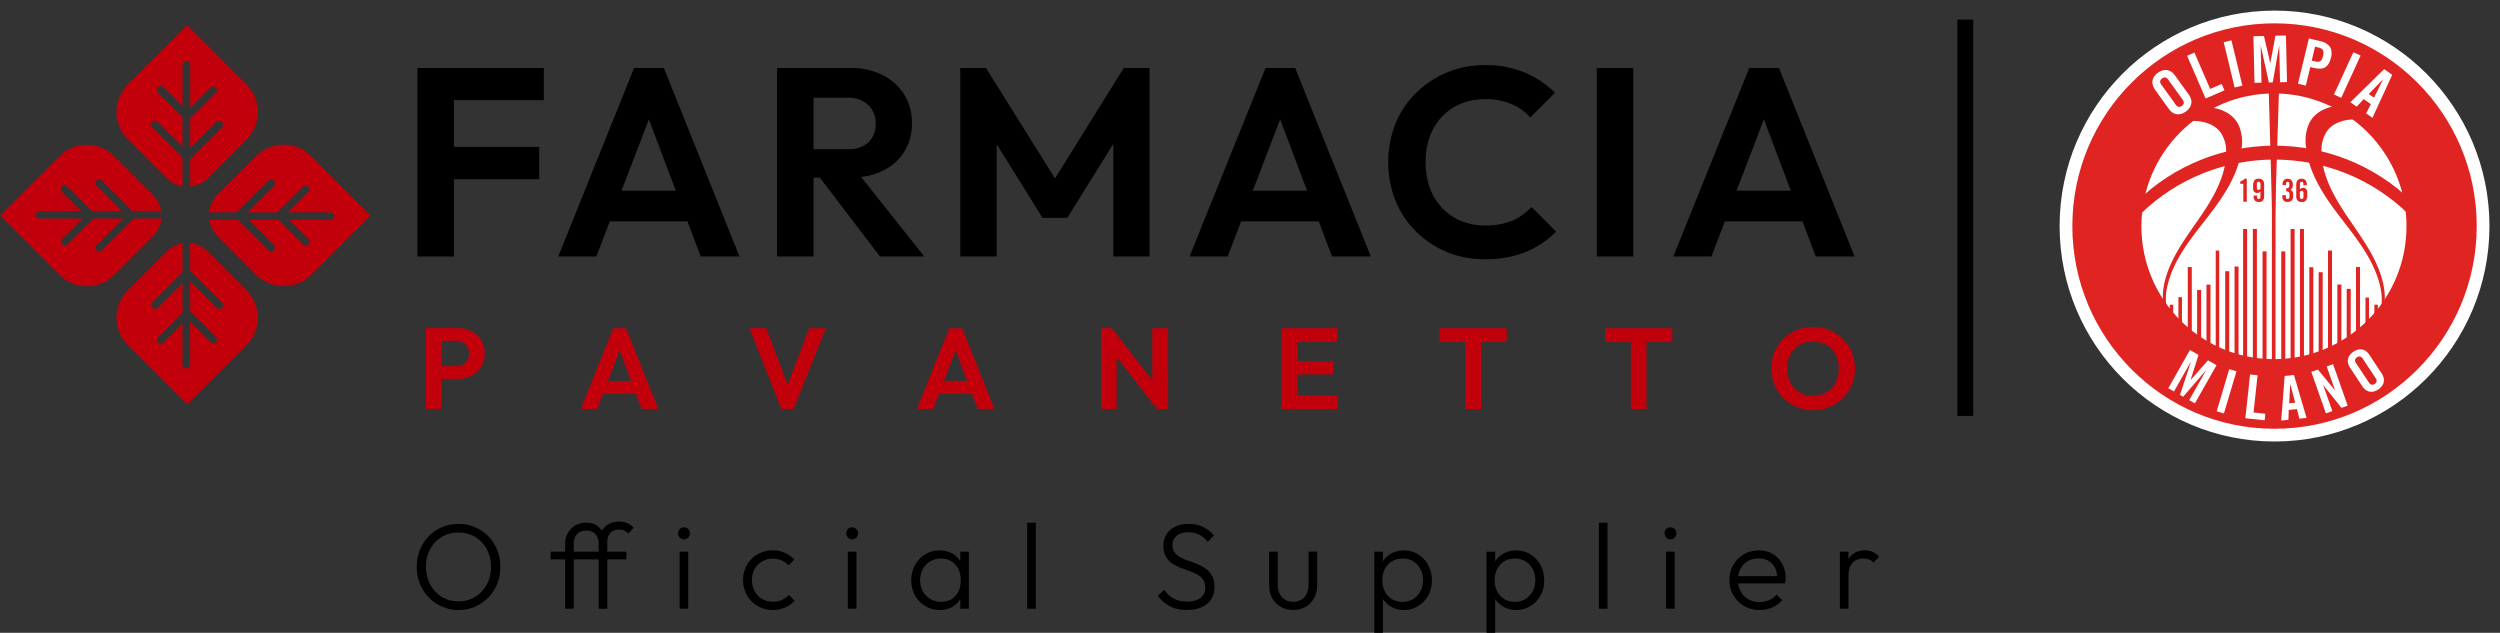 <svg xmlns="http://www.w3.org/2000/svg" data-name="Livello 2" viewBox="0 0 473.13 119.76"><rect x="0" y="0" width="473.13" height="119.76" fill="#333333" stroke="none"/><defs><clipPath id="a"><path fill="none" d="M386.82 0h86.3v86.53h-86.3z"/></clipPath></defs><g data-name="Livello 1"><g data-name="Raggruppa 18"><g data-name="logo-pavanetto"><g data-name="Raggruppa 1"><path d="M102.92 18.96v-6.09H79.01v35.67h6.9V33.92h16.14v-6.13H85.91v-8.83h17.01Z" data-name="Tracciato 1"/><path d="M132.6 48.54h7.35l-14.31-35.67H120l-14.35 35.67h7.21l2.55-6.64h14.69l2.51 6.64ZM117.62 36.1l5.18-13.51 5.1 13.51h-10.28Z" data-name="Tracciato 2"/><path d="M166.54 48.54h8.38l-11.95-15.05c1.41-.16 2.79-.55 4.07-1.16a9.826 9.826 0 0 0 4.09-3.6c1-1.64 1.5-3.53 1.45-5.45a9.81 9.81 0 0 0-1.45-5.38 10.14 10.14 0 0 0-4.06-3.68c-1.88-.93-3.96-1.39-6.06-1.35h-13.95v35.67h6.9V33.62h1.2l11.38 14.92ZM153.96 18.5h6.45c1.44-.09 2.86.41 3.93 1.39.92.92 1.43 2.18 1.39 3.48.07 1.34-.44 2.64-1.39 3.58-1.09.92-2.5 1.38-3.93 1.29h-6.45V18.5Z" data-name="Tracciato 3"/><path d="m212.68 12.87-13.02 20.89-13.06-20.89h-4.87v35.67h6.9V27.3l8.67 13.93h4.68l8.72-14.01v21.32h6.86V12.87h-4.87Z" data-name="Tracciato 4"/><path d="M252.06 48.54h7.37l-14.31-35.67h-5.62l-14.37 35.67h7.21l2.55-6.64h14.69l2.51 6.64h-.01ZM237.09 36.1l5.18-13.51 5.1 13.51h-10.28Z" data-name="Tracciato 5"/><path d="M289.82 39.16c-1 1.13-2.24 2.02-3.62 2.6-1.64.65-3.39.96-5.15.91-1.55.02-3.1-.27-4.54-.85-1.35-.56-2.57-1.4-3.58-2.47a10.644 10.644 0 0 1-2.33-3.78 14.985 14.985 0 0 1 0-9.72c.51-1.42 1.3-2.71 2.33-3.8 1.01-1.06 2.23-1.89 3.58-2.44 1.44-.58 2.98-.86 4.54-.84 1.7-.04 3.39.27 4.97.91 1.37.57 2.6 1.44 3.6 2.54l4.67-4.67c-1.66-1.63-3.6-2.92-5.74-3.83-2.38-.97-4.94-1.44-7.51-1.39-4.91-.06-9.63 1.86-13.11 5.32a16.922 16.922 0 0 0-3.86 5.83c-1.8 4.64-1.8 9.78 0 14.41.87 2.2 2.18 4.19 3.86 5.86 1.68 1.68 3.67 3.01 5.86 3.92 2.3.95 4.76 1.42 7.25 1.39 2.62.06 5.23-.41 7.67-1.36 2.16-.89 4.13-2.2 5.79-3.86l-4.67-4.67v-.02Z" data-name="Tracciato 6"/><path d="M302.2 12.87h6.9v35.67h-6.9z" data-name="Rettangolo 1"/><path d="M343.62 48.54h7.37l-14.31-35.67h-5.63l-14.37 35.67h7.21l2.55-6.64h14.69l2.51 6.64h-.01ZM328.64 36.1l5.18-13.51 5.1 13.51h-10.28Z" data-name="Tracciato 7"/></g><g fill="#c2000c" data-name="Raggruppa 2"><path d="M89.22 62.69c-.82-.4-1.71-.61-2.62-.59h-6.02v15.28h2.96V71.7h3.06c.91.02 1.81-.18 2.62-.58a4.49 4.49 0 0 0 1.84-1.67c.46-.77.69-1.66.67-2.55.02-.9-.21-1.78-.67-2.55-.44-.72-1.08-1.3-1.84-1.67Zm-.77 5.51c-.21.35-.52.63-.88.81-.39.19-.82.28-1.26.28h-2.76v-4.78h2.75c.44 0 .87.1 1.26.29.37.18.68.47.88.83.23.39.34.84.33 1.29.02.45-.1.9-.33 1.29Z" data-name="Tracciato 8"/><path d="m116.07 62.11-6.16 15.28H113l1.09-2.84h6.29l1.07 2.84h3.15l-6.13-15.28h-2.42.03Zm-1.03 9.97 2.22-5.78 2.19 5.79h-4.41Z" data-name="Tracciato 9"/><path d="m149.06 72.84-4.04-10.73h-3.19l6.02 15.28h2.35l6.09-15.28h-3.15l-4.08 10.73Z" data-name="Tracciato 10"/><path d="m179.67 62.11-6.16 15.28h3.09l1.09-2.84h6.29l1.07 2.84h3.16l-6.13-15.28h-2.42.01Zm-1.03 9.97 2.22-5.79 2.19 5.79h-4.41Z" data-name="Tracciato 11"/><path d="m218.09 72.03-7.66-9.92h-2.06v15.28h2.96v-9.86l7.61 9.86h2.13V62.11h-2.99v9.92Z" data-name="Tracciato 12"/><path d="M245.5 70.86h6.92v-2.52h-6.92v-3.61h7.57v-2.61h-10.53V77.4h10.64v-2.61h-7.68v-3.93Z" data-name="Tracciato 13"/><path d="M272.42 64.74h4.87V77.4h2.99V64.74h4.87v-2.62h-12.73v2.62Z" data-name="Tracciato 14"/><path d="M303.77 64.74h4.87V77.4h2.97V64.74h4.87v-2.62h-12.72v2.62Z" data-name="Tracciato 15"/><path d="M350.45 66.65c-.39-.94-.96-1.79-1.68-2.51a7.558 7.558 0 0 0-2.51-1.67c-.99-.41-2.06-.61-3.13-.59-1.07 0-2.13.19-3.12.59-.94.38-1.79.95-2.51 1.67-.72.72-1.29 1.57-1.68 2.51a8.03 8.03 0 0 0 1.7 8.7 8.06 8.06 0 0 0 2.52 1.68c.99.41 2.05.62 3.12.61 1.06 0 2.12-.2 3.1-.61 1.89-.79 3.4-2.3 4.19-4.19.81-1.98.81-4.2 0-6.18Zm-3.06 5.77c-.4.74-.99 1.37-1.71 1.81-.78.45-1.67.67-2.57.65-.67 0-1.34-.11-1.97-.36-.59-.23-1.11-.59-1.55-1.04-.44-.47-.78-1.02-1-1.62-.25-.68-.37-1.39-.36-2.12-.02-.93.19-1.85.62-2.67.4-.74.99-1.37 1.71-1.8a4.9 4.9 0 0 1 2.54-.64c.68-.01 1.36.11 2 .36.58.24 1.11.6 1.54 1.06.44.47.78 1.02 1 1.62.24.66.36 1.36.35 2.06.02.94-.19 1.87-.62 2.7h.03Z" data-name="Tracciato 16"/></g><path fill="#c2000c" d="M46.63 15.99 35.41 4.77 24.19 15.99c-2.87 2.87-2.87 7.52 0 10.4s7.35 7.36 7.35 7.36c.86.85 1.97 1.39 3.16 1.54a.699.699 0 0 1-.16-.44v-5.04l-5.73-5.73a.712.712 0 0 1 0-1.01c.14-.14.33-.22.52-.22s.37.08.51.22l4.7 4.68v-5.61l-4.62-4.62a.727.727 0 0 1 .01-1.03c.13-.13.31-.2.5-.21.2 0 .38.08.52.22l3.6 3.6v-7.79a.726.726 0 1 1 1.45 0v8.09l3.81-3.83c.14-.13.33-.2.52-.2s.37.07.51.2c.28.28.29.73.01 1.02l-.01.01-4.76 4.76-.09.06v5.64l5-4.99c.27-.28.71-.29.99-.03l.03.03c.28.27.29.71.03.99l-.03.03-5.93 5.94-.09.06v4.76c0 .17-.07.33-.17.46 1.31-.08 2.55-.64 3.48-1.57l7.35-7.35c2.87-2.87 2.87-7.52 0-10.4s-.02 0-.02 0Z" data-name="Tracciato 17"/><path fill="#c2000c" d="M46.63 65.33 35.41 76.55 24.19 65.33c-2.87-2.87-2.87-7.52 0-10.4s7.35-7.36 7.35-7.36c.86-.85 1.97-1.39 3.16-1.54-.1.12-.16.28-.16.44v5.03l-5.73 5.73c-.28.28-.28.73 0 1.01.14.14.33.22.52.22s.37-.08.51-.22l4.7-4.68v5.61l-4.63 4.63c-.28.29-.28.75.01 1.03.13.13.31.2.5.21.2 0 .38-.08.52-.22l3.6-3.6v7.79c0 .4.32.72.72.72s.73-.32.73-.72v-8.09l3.81 3.83c.14.13.33.2.52.2s.37-.07.51-.2c.28-.28.29-.73.01-1.02l-.01-.01-4.76-4.76-.09-.06v-5.64l5 4.99c.27.28.71.29.99.03l.03-.03c.28-.27.29-.71.03-.99l-.03-.03-5.93-5.94-.09-.06v-4.76c0-.17-.07-.33-.17-.46 1.31.08 2.55.64 3.48 1.57l7.35 7.35c2.87 2.87 2.87 7.52 0 10.4s-.01 0-.01 0Z" data-name="Tracciato 18"/><path fill="#c2000c" d="m58.88 29.56 11.23 11.22L58.88 52c-2.87 2.87-7.52 2.87-10.4 0s-7.35-7.36-7.35-7.36a5.468 5.468 0 0 1-1.54-3.16c.12.1.28.16.44.16h5.03l5.73 5.73c.28.28.73.28 1.01 0 .14-.14.22-.33.22-.52a.72.72 0 0 0-.22-.51l-4.68-4.7h5.61l4.62 4.62c.29.28.75.28 1.03-.01.13-.13.2-.31.21-.5 0-.2-.08-.38-.22-.52l-3.6-3.6h7.79c.4 0 .72-.32.72-.72s-.32-.73-.72-.73h-8.08l3.83-3.81c.13-.14.2-.33.2-.52s-.07-.37-.2-.51a.724.724 0 0 0-1.02-.01l-.01.01-4.76 4.76-.06.09h-5.64l4.99-5c.28-.27.29-.71.03-.99l-.03-.03a.707.707 0 0 0-.99-.03l-.03.03-5.94 5.93-.06.09h-4.76c-.17 0-.33.07-.46.17.08-1.31.64-2.55 1.57-3.48l7.35-7.35c2.87-2.87 7.52-2.87 10.4 0s0 .02 0 .02Z" data-name="Tracciato 19"/><path fill="#c2000c" d="M11.22 52.01 0 40.78l11.22-11.22c2.87-2.87 7.52-2.87 10.4 0l7.35 7.35c.85.86 1.39 1.97 1.54 3.16a.699.699 0 0 0-.44-.16h-5.03l-5.73-5.73a.712.712 0 0 0-1.01 0c-.14.14-.22.33-.22.52s.08.37.22.51l4.68 4.7h-5.61l-4.62-4.62a.727.727 0 0 0-1.03.01c-.13.13-.2.31-.21.5 0 .2.08.38.22.52l3.6 3.6H7.54a.726.726 0 1 0 0 1.45h8.09l-3.83 3.81c-.13.14-.2.33-.2.52s.07.37.2.51c.28.28.73.29 1.02.01l.01-.01 4.76-4.76.06-.09h5.64l-4.99 5c-.28.27-.29.71-.03.99l.03.03c.27.28.71.29.99.03l.03-.03 5.94-5.93.06-.09h4.76c.17 0 .33-.07.46-.17a5.393 5.393 0 0 1-1.57 3.48l-7.35 7.35c-2.87 2.87-7.52 2.87-10.4 0s0-.02 0-.02Z" data-name="Tracciato 20"/></g><g data-name="Raggruppa 14"><g clip-path="url(#a)" data-name="Gruppo di maschere 13"><path fill="#e02422" d="M469.92 42.78c-.06 21.8-17.77 39.42-39.57 39.36-21.8-.06-39.42-17.77-39.36-39.57.06-21.76 17.71-39.36 39.47-39.36 21.82.03 39.49 17.74 39.47 39.57" data-name="Tracciato 106"/><ellipse cx="430.46" cy="42.78" fill="none" stroke="#fff" stroke-miterlimit="10" stroke-width="2.41" data-name="Ellisse 1" rx="39.47" ry="39.57"/><path fill="#fff" d="M430.35 16.74c-14.41-.04-26.11 11.61-26.15 26.02s11.61 26.11 26.02 26.15c14.41.04 26.11-11.61 26.15-26.02v-.07c.02-14.39-11.63-26.07-26.02-26.08" data-name="Tracciato 107"/><ellipse cx="430.35" cy="42.83" fill="none" stroke="#e02422" stroke-miterlimit="10" stroke-width="1.87" data-name="Ellisse 2" rx="26.02" ry="26.08"/><path fill="#e02422" d="m431.18 16.75-.9 28.54-.79-28.54h1.69Z" data-name="Tracciato 108"/><path fill="none" stroke="#e02422" stroke-miterlimit="10" stroke-width=".27" d="m431.18 16.75-.9 28.54-.79-28.54h1.69Z" data-name="Tracciato 109"/><path fill="#e02422" d="M449.9 60.37c1.22-1.79 1.16-4.24.65-6.38-1.2-4.94-4.47-8.96-7.5-12.91s-6.03-8.32-6.51-13.4c-.21-1.52.02-3.06.68-4.45 1.2-2.23 3.83-3.16 6.24-3.12l3.25 2.42c-2.4-.28-5.09.31-6.46 2.25a6.733 6.733 0 0 0-1.03 4.03c.06 4.72 2.7 9.04 5.39 12.98s5.62 7.96 6.42 12.63c.35 2.02.2 4.29-1.16 5.81" data-name="Tracciato 110"/><path fill="none" stroke="#e02422" stroke-miterlimit="10" stroke-width=".27" d="M449.9 60.37c1.22-1.79 1.16-4.24.65-6.38-1.2-4.94-4.47-8.96-7.5-12.91s-6.03-8.32-6.51-13.4c-.21-1.52.02-3.06.68-4.45 1.2-2.23 3.83-3.16 6.24-3.12l3.25 2.42c-2.4-.28-5.09.31-6.46 2.25a6.733 6.733 0 0 0-1.03 4.03c.06 4.72 2.7 9.04 5.39 12.98s5.62 7.96 6.42 12.63c.35 2.02.2 4.29-1.16 5.81" data-name="Tracciato 111"/><path fill="#e02422" d="M410.75 60.14c-1.22-1.76-1.17-4.18-.64-6.3 1.2-4.88 4.47-8.84 7.5-12.74s6.03-8.2 6.5-13.21a7.63 7.63 0 0 0-.68-4.39c-1.2-2.2-3.83-3.12-6.24-3.07l-3.25 2.39c2.4-.28 5.09.31 6.46 2.21a6.551 6.551 0 0 1 1.03 3.97c-.06 4.66-2.69 8.92-5.39 12.8s-5.62 7.85-6.42 12.46c-.35 2-.2 4.23 1.16 5.73" data-name="Tracciato 112"/><path fill="none" stroke="#e02422" stroke-miterlimit="10" stroke-width=".27" d="M410.75 60.14c-1.22-1.76-1.17-4.18-.64-6.3 1.2-4.88 4.47-8.84 7.5-12.74s6.03-8.2 6.5-13.21a7.63 7.63 0 0 0-.68-4.39c-1.2-2.2-3.83-3.12-6.24-3.07l-3.25 2.39c2.4-.28 5.09.31 6.46 2.21a6.551 6.551 0 0 1 1.03 3.97c-.06 4.66-2.69 8.92-5.39 12.8s-5.62 7.85-6.42 12.46c-.35 2-.2 4.23 1.16 5.73" data-name="Tracciato 113"/><path fill="#e02422" d="M404.67 40.17v-1.56c14.33-14.01 37.23-14.01 51.55 0v1.56c-14.33-14.01-37.23-14.01-51.55 0" data-name="Tracciato 114"/><path fill="none" stroke="#e02422" stroke-miterlimit="10" stroke-width="1.07" d="M404.67 40.17v-1.56c14.33-14.01 37.23-14.01 51.55 0v1.56c-14.33-14.01-37.23-14.01-51.55 0Z" data-name="Tracciato 115"/><path fill="#e02422" d="M412.27 56.24h.67v6h-.67z" data-name="Rettangolo 4"/><path fill="#e02422" d="M447.67 56.32h.67v5.93h-.67z" data-name="Rettangolo 5"/><path fill="#e02422" d="M449.35 57.67h.67v2.88h-.67z" data-name="Rettangolo 6"/><path fill="#e02422" d="M410.62 57.67h.67v2.82h-.67z" data-name="Rettangolo 7"/><path fill="#e02422" d="M414.04 50.54h.76v13.19h-.76z" data-name="Rettangolo 8"/><path fill="#e02422" d="M415.81 54.87h.76v10.11h-.76z" data-name="Rettangolo 9"/><path fill="#e02422" d="M417.58 53.86h.76v12.21h-.76z" data-name="Rettangolo 10"/><path fill="#e02422" d="M419.33 47.42h.66v19.47h-.66z" data-name="Rettangolo 11"/><path fill="#e02422" d="M421.12 51.33h.76v16.34h-.76z" data-name="Rettangolo 12"/><path fill="#e02422" d="M422.89 50.44h.76v17.73h-.76z" data-name="Rettangolo 13"/><path fill="#e02422" d="M426.36 43.33h.76v25.6h-.76z" data-name="Rettangolo 14"/><path fill="#e02422" d="M424.51 43.33h.76v25.28h-.76z" data-name="Rettangolo 15"/><path fill="#e02422" d="M428.19 47.58h.76V69.2h-.76z" data-name="Rettangolo 16"/><path fill="#e02422" d="M429.96 33.55h.69v35.66h-.69z" data-name="Rettangolo 17"/><path fill="#e02422" d="M431.73 47.58h.76V69.2h-.76z" data-name="Rettangolo 18"/><path fill="#e02422" d="M433.5 43.33h.76v25.7h-.76z" data-name="Rettangolo 19"/><path fill="#e02422" d="M435.27 43.33h.76v25.34h-.76z" data-name="Rettangolo 20"/><path fill="#e02422" d="M437.04 50.58h.76v17.7h-.76z" data-name="Rettangolo 21"/><path fill="#e02422" d="M438.81 51.52h.76v16.16h-.76z" data-name="Rettangolo 22"/><path fill="#e02422" d="M440.58 47.42h.76v19.52h-.76z" data-name="Rettangolo 23"/><path fill="#e02422" d="M442.35 53.85h.76v12.24h-.76z" data-name="Rettangolo 24"/><path fill="#e02422" d="M444.12 54.67h.76v10.41h-.76z" data-name="Rettangolo 25"/><path fill="#e02422" d="M445.88 50.54h.76V63.8h-.76z" data-name="Rettangolo 26"/><path fill="#fff" d="M407.84 16.96c-.18-.24-.31-.51-.4-.8a2.12 2.12 0 0 1-.08-.83c.04-.29.14-.57.3-.81.4-.58.99-1.01 1.67-1.21.28-.07.58-.08.86-.03s.54.17.77.33c.24.17.45.39.63.63l2.65 3.68c.18.24.31.51.4.8.09.27.11.55.07.83-.04.29-.14.57-.3.81-.4.58-.99 1.01-1.67 1.21-.28.07-.58.08-.86.03a1.96 1.96 0 0 1-.77-.33c-.24-.17-.45-.39-.63-.63l-2.65-3.68Zm3.86 2.76c.13.22.33.4.57.5a.97.97 0 0 0 1.03-.74c-.02-.26-.13-.5-.29-.7l-2.61-3.62c-.13-.22-.33-.4-.57-.5a.97.97 0 0 0-1.03.74c.02.26.13.5.29.7l2.61 3.62Z" data-name="Tracciato 116"/><path fill="#fff" d="m417.41 18.64-3.5-8.09 1.39-.6 2.98 6.88 2.18-.95.52 1.21-3.57 1.55Z" data-name="Tracciato 117"/><path fill="#fff" d="m420.84 7.99 1.47-.35 2.07 8.57-1.47.35-2.07-8.57Z" data-name="Tracciato 131"/><path fill="#fff" d="m432.62 6.71.2 8.82-1.32.03-.15-6.89h-.02l-1.21 6.92-.73.02-1.52-6.86h-.03l.15 6.89-1.32.03-.2-8.82 1.99-.04 1.19 5.13h.02l.96-5.18 1.99-.04Z" data-name="Tracciato 118"/><path fill="#fff" d="m434.9 15.84 2.06-8.57 2.11.51c.73.11 1.4.49 1.87 1.07.35.64.42 1.41.18 2.1-.09.4-.23.78-.44 1.13-.16.28-.4.5-.67.67-.29.16-.61.24-.93.24-.41 0-.82-.05-1.21-.15l-.64-.15-.85 3.51-1.47-.35Zm2.6-4.37.57.14c.2.05.41.08.61.08.16 0 .31-.04.44-.12.13-.09.24-.21.31-.36.18-.4.28-.83.3-1.27 0-.16-.03-.32-.11-.45a.848.848 0 0 0-.34-.31c-.18-.09-.38-.17-.58-.21l-.57-.14-.63 2.64Z" data-name="Tracciato 119"/><path fill="#fff" d="m441.7 17.89 3.68-8.01 1.37.63-3.67 8.01-1.37-.63Z" data-name="Tracciato 130"/><path fill="#fff" d="m446.01 20.19-1.2-.84 6.39-6.27 1.53 1.08-3.74 8.14-1.2-.84.9-1.75-1.35-.96-1.34 1.44Zm2.28-2.4 1 .7 1.69-3.44h-.02l-2.67 2.74Z" data-name="Tracciato 120"/><path fill="#fff" d="m419.49 69.1-4.1 7.24-1.08-.61 3.2-5.66h-.02l-4.32 5.01-.6-.34 2.08-6.3h-.02l-3.2 5.65-1.08-.61 4.1-7.24 1.63.93-1.51 4.74h.02l3.28-3.72 1.63.93Z" data-name="Tracciato 121"/><path fill="#fff" d="m419.51 77.84 2.38-7.98 1.37.41-2.38 7.98-1.37-.41Z" data-name="Tracciato 132"/><path fill="#fff" d="m424.94 79.15.89-8.28 1.42.15-.76 7.04 2.23.24-.13 1.24-3.65-.39Z" data-name="Tracciato 122"/><path fill="#fff" d="m433.09 79.45-1.37.14.66-8.44 1.76-.18 2.38 8.12-1.37.14-.44-1.81-1.56.16-.06 1.86Zm.14-3.13 1.14-.12-.93-3.5h-.02l-.19 3.62Z" data-name="Tracciato 123"/><path fill="#fff" d="m440.18 78.23-2.76-7.85 1.25-.44 3.22 3.91h.02l-1.58-4.5 1.21-.43 2.76 7.85-1.17.42-3.44-4.3h-.02l1.73 4.91-1.21.43Z" data-name="Tracciato 124"/><path fill="#fff" d="M444.74 69.56c-.16-.23-.27-.49-.35-.77-.07-.26-.08-.53-.04-.79.05-.27.16-.53.32-.76.4-.53.97-.91 1.62-1.08.27-.06.55-.06.82 0 .26.06.5.18.71.34.22.17.41.38.57.62l2.36 3.58c.16.23.27.49.35.77.07.26.08.53.04.79-.05.27-.16.53-.32.76-.4.53-.97.91-1.62 1.08-.27.06-.55.06-.82 0-.26-.06-.5-.18-.71-.34a2.6 2.6 0 0 1-.57-.62l-2.36-3.58Zm3.53 2.76c.12.21.3.39.52.49.45.06.88-.22 1-.66-.01-.24-.1-.48-.25-.67l-2.33-3.52c-.12-.21-.3-.39-.52-.49a.911.911 0 0 0-1 .66c.01.24.1.48.25.67l2.33 3.52Z" data-name="Tracciato 125"/><path fill="#e02422" d="M424.55 34.78h-.58v-.4c.17-.08.32-.17.47-.26.14-.09.27-.18.4-.29h.37v4.35h-.66v-3.4Z" data-name="Tracciato 126"/><path fill="#e02422" d="M427.14 37.02v.22c0 .27.1.41.31.41.23 0 .34-.14.34-.41v-1s-.09.09-.13.12c-.04.03-.08.06-.13.09-.05.02-.1.04-.15.05-.06.01-.13.02-.19.02-.1 0-.2-.02-.3-.05a.644.644 0 0 1-.25-.15.77.77 0 0 1-.17-.27 1.08 1.08 0 0 1-.06-.4v-.51c-.03-.35.06-.7.24-1 .2-.23.5-.34.8-.31.3-.03.59.07.8.28.18.26.27.58.24.89v2.06c.03.32-.06.63-.24.89-.21.21-.5.31-.8.28-.13 0-.27-.02-.39-.07a.755.755 0 0 1-.3-.2.986.986 0 0 1-.26-.68v-.26h.64Zm.65-2.2c0-.27-.11-.41-.34-.41s-.34.14-.34.41v.71c0 .11.02.22.09.31.05.07.14.1.22.1.07 0 .15-.03.21-.07.07-.05.13-.09.17-.12v-.93Z" data-name="Tracciato 127"/><path fill="#e02422" d="M432.6 36.94v.29c0 .11.02.22.08.32.06.08.15.12.25.11.1 0 .19-.04.26-.12.07-.11.11-.25.1-.39v-.33a.606.606 0 0 0-.15-.48.744.744 0 0 0-.48-.13v-.58c.09 0 .19 0 .28-.03.07-.02.14-.05.19-.1.05-.06.08-.13.1-.2.02-.1.04-.21.03-.32 0-.15-.01-.3-.07-.44a.221.221 0 0 0-.23-.13.34.34 0 0 0-.24.09c-.07.1-.1.23-.09.35v.18h-.66v-.2c0-.14.02-.27.07-.4.04-.12.11-.23.2-.32.09-.09.2-.16.31-.21.14-.05.28-.08.43-.07a.886.886 0 0 1 .71.33c.08.1.14.22.18.35.04.13.06.27.06.41 0 .2-.02.41-.09.6a.76.76 0 0 1-.37.38c.1.05.18.11.26.18.07.06.12.14.16.22.04.09.07.19.08.29.02.13.02.25.02.38.03.34-.06.68-.26.95-.43.38-1.07.41-1.53.06-.19-.22-.29-.51-.26-.8v-.25h.65Z" data-name="Tracciato 128"/><path fill="#e02422" d="M435.92 35.04v-.22c0-.27-.1-.41-.31-.41-.23 0-.34.14-.34.41v1s.09-.09.13-.12c.04-.03.08-.06.13-.09.05-.02.1-.04.15-.05.06-.01.13-.02.19-.02.1 0 .2.02.3.05.09.03.18.08.25.15.08.08.13.17.17.27.04.13.07.26.06.4v.51c.03.35-.06.7-.24 1-.2.23-.5.34-.8.31-.3.03-.59-.07-.8-.28-.18-.26-.27-.58-.24-.89V35c-.02-.31.06-.63.24-.89.21-.21.5-.31.8-.28.13 0 .27.02.39.07.11.05.22.11.3.2.08.09.15.19.19.31.05.12.07.25.07.38v.26h-.64Zm-.66 2.2c0 .27.11.41.34.41s.34-.14.34-.41v-.71a.49.49 0 0 0-.09-.31c-.05-.07-.14-.1-.22-.1-.07 0-.15.03-.21.07-.07.05-.13.09-.17.12v.92Z" data-name="Tracciato 129"/></g></g><path fill="none" stroke="#000" stroke-width="3" d="M371.94 3.71v75" data-name="Linea 1"/><g data-name="Official Supplier"><path d="M86.81 115.44a7.78 7.78 0 0 1-3.13-.63c-.97-.42-1.81-1-2.53-1.75a7.973 7.973 0 0 1-1.68-2.6c-.4-.99-.6-2.05-.6-3.19s.2-2.22.6-3.2c.4-.98.95-1.84 1.67-2.58s1.55-1.31 2.51-1.72c.96-.41 2-.62 3.12-.62s2.16.21 3.12.62c.96.41 1.8.99 2.52 1.72.72.74 1.28 1.6 1.68 2.59.4.99.6 2.06.6 3.21s-.2 2.2-.6 3.19a7.903 7.903 0 0 1-4.17 4.33c-.96.43-1.99.63-3.1.63Zm-.05-1.64c1.2 0 2.25-.28 3.17-.85.92-.57 1.65-1.34 2.18-2.32.54-.98.81-2.1.81-3.36 0-.94-.15-1.8-.46-2.59-.31-.79-.74-1.48-1.29-2.06-.55-.58-1.2-1.04-1.96-1.36-.75-.32-1.57-.48-2.46-.48-1.18 0-2.23.28-3.16.84s-1.66 1.33-2.18 2.3c-.53.97-.79 2.09-.79 3.35 0 .93.15 1.8.46 2.6.31.8.74 1.49 1.29 2.08.55.59 1.2 1.05 1.96 1.37.75.32 1.56.48 2.44.48ZM104.22 105.87v-1.47h14.33v1.47h-14.33Zm2.74 9.34v-12.26c0-.78.17-1.48.51-2.08.34-.61.81-1.08 1.41-1.43.61-.34 1.3-.52 2.08-.52s1.44.17 1.97.52.92.81 1.18 1.39.39 1.25.39 2l-1.2-.02c-.02-.71-.22-1.28-.61-1.72-.39-.44-.97-.67-1.74-.67s-1.35.23-1.76.68-.61 1.07-.61 1.85v12.26h-1.63Zm6.34 0v-12.63c0-.77.17-1.44.51-2.02.34-.58.8-1.04 1.38-1.37.58-.33 1.25-.49 2-.49.58 0 1.1.1 1.54.31.44.21.85.49 1.22.86l-1.06 1.08c-.25-.25-.5-.43-.77-.55a2.27 2.27 0 0 0-.93-.18c-.72 0-1.28.21-1.67.64-.39.43-.59 1.01-.59 1.75v12.6h-1.63ZM129.43 102.07c-.31 0-.57-.12-.78-.34-.21-.23-.32-.5-.32-.81 0-.32.11-.59.32-.8s.47-.32.78-.32c.34 0 .61.11.82.32s.31.48.31.8-.1.58-.31.81c-.21.23-.48.34-.82.34Zm-.81 13.14V104.4h1.63v10.81h-1.63ZM146.24 115.44c-1.06 0-2.01-.25-2.86-.75-.85-.5-1.52-1.18-2.01-2.04-.49-.86-.74-1.82-.74-2.88s.25-2.01.74-2.86c.49-.85 1.16-1.52 2.01-2.01.85-.49 1.8-.74 2.86-.74.83 0 1.59.15 2.3.46s1.3.74 1.79 1.29l-1.08 1.1a3.78 3.78 0 0 0-1.32-.95c-.51-.22-1.08-.33-1.69-.33-.75 0-1.43.18-2.02.53-.6.35-1.07.83-1.4 1.44-.34.61-.51 1.3-.51 2.08s.17 1.48.51 2.1c.34.62.8 1.11 1.4 1.46.6.35 1.27.53 2.02.53.61 0 1.18-.11 1.7-.33.52-.22.97-.54 1.36-.95l1.08 1.08c-.51.57-1.12 1-1.83 1.31-.71.31-1.48.46-2.31.46ZM161.26 102.07c-.31 0-.57-.12-.78-.34-.21-.23-.32-.5-.32-.81 0-.32.11-.59.32-.8.21-.21.47-.32.78-.32.34 0 .61.11.82.32s.31.48.31.8-.1.58-.31.81c-.21.23-.48.34-.82.34Zm-.81 13.14V104.4h1.63v10.81h-1.63ZM177.84 115.44c-1.01 0-1.92-.25-2.74-.75-.81-.5-1.46-1.17-1.93-2.01-.48-.84-.71-1.79-.71-2.85s.24-2.04.71-2.89 1.12-1.53 1.92-2.02c.8-.5 1.71-.75 2.73-.75.83 0 1.57.17 2.22.49.65.33 1.18.79 1.6 1.38.41.59.66 1.28.74 2.06v3.38c-.09.78-.34 1.47-.75 2.07-.41.6-.93 1.06-1.58 1.39-.64.33-1.38.5-2.21.5Zm.26-1.54c1.13 0 2.04-.38 2.71-1.13.67-.75 1.01-1.74 1.01-2.97 0-.81-.15-1.53-.46-2.14-.31-.61-.74-1.09-1.31-1.44s-1.23-.52-1.98-.52-1.42.18-2.01.53c-.59.35-1.06.84-1.4 1.45-.34.61-.52 1.32-.52 2.12s.17 1.5.52 2.12c.35.61.82 1.1 1.42 1.45.6.35 1.27.53 2.02.53Zm3.63 1.31v-2.9l.32-2.67-.32-2.6v-2.64h1.63v10.81h-1.63ZM194.4 115.21V98.93h1.63v16.28h-1.63ZM224.65 115.44c-1.24 0-2.31-.23-3.2-.69-.89-.46-1.66-1.12-2.32-1.98l1.17-1.15c.54.75 1.16 1.31 1.88 1.68s1.56.55 2.54.55 1.83-.23 2.45-.69.93-1.1.93-1.91c0-.63-.14-1.15-.42-1.55-.28-.41-.66-.74-1.14-.99-.48-.25-.99-.48-1.55-.68s-1.12-.41-1.69-.63c-.57-.22-1.08-.5-1.55-.83-.47-.33-.85-.76-1.14-1.29-.29-.53-.44-1.2-.44-2.01 0-.86.21-1.59.62-2.21s.98-1.08 1.71-1.42c.73-.33 1.55-.49 2.47-.49 1.03 0 1.94.2 2.75.6.8.4 1.48.94 2.01 1.61l-1.17 1.17c-.49-.6-1.03-1.05-1.61-1.35-.58-.3-1.26-.45-2.02-.45-.92 0-1.66.21-2.21.64-.55.43-.83 1.03-.83 1.79 0 .58.14 1.06.43 1.43.28.37.66.67 1.14.92.47.25.99.46 1.55.66.56.19 1.12.4 1.69.63.57.23 1.08.52 1.55.87s.85.8 1.14 1.35c.29.54.44 1.24.44 2.08 0 1.36-.46 2.43-1.39 3.19-.93.76-2.19 1.14-3.78 1.14ZM244.73 115.44c-.87 0-1.66-.2-2.36-.61s-1.24-.97-1.62-1.68c-.38-.71-.57-1.54-.57-2.47v-6.28h1.63v6.21c0 .66.12 1.23.36 1.72s.58.87 1.02 1.15c.44.28.96.41 1.54.41.9 0 1.62-.3 2.14-.9s.78-1.4.78-2.39v-6.21h1.63v6.28c0 .94-.19 1.76-.58 2.48-.38.72-.92 1.28-1.6 1.68-.68.4-1.48.6-2.38.6ZM260.09 119.76V104.4h1.63v2.76l-.32 2.64.32 2.65v7.31h-1.63Zm5.61-4.32c-.83 0-1.57-.17-2.23-.51-.66-.34-1.2-.8-1.62-1.39a4.36 4.36 0 0 1-.77-2.06v-3.38c.09-.8.35-1.49.78-2.08.43-.59.98-1.05 1.64-1.37.67-.32 1.4-.48 2.2-.48 1 0 1.89.25 2.69.75s1.43 1.17 1.9 2.02.7 1.81.7 2.89-.23 2.01-.69 2.85c-.46.84-1.09 1.51-1.9 2.01-.81.5-1.71.75-2.7.75Zm-.3-1.54c.77 0 1.44-.17 2.02-.52.58-.35 1.04-.83 1.38-1.45.34-.62.51-1.33.51-2.13s-.17-1.51-.51-2.13c-.34-.62-.79-1.1-1.37-1.45-.58-.34-1.24-.52-1.99-.52s-1.41.17-1.99.52-1.02.83-1.35 1.45-.48 1.33-.48 2.13.16 1.51.48 2.13.77 1.1 1.33 1.45c.57.34 1.22.52 1.96.52ZM281.34 119.76V104.4h1.63v2.76l-.32 2.64.32 2.65v7.31h-1.63Zm5.61-4.32c-.83 0-1.57-.17-2.23-.51-.66-.34-1.2-.8-1.62-1.39a4.36 4.36 0 0 1-.77-2.06v-3.38c.09-.8.35-1.49.78-2.08.43-.59.98-1.05 1.64-1.37.67-.32 1.4-.48 2.2-.48 1 0 1.89.25 2.69.75s1.43 1.17 1.9 2.02.7 1.81.7 2.89-.23 2.01-.69 2.85c-.46.84-1.09 1.51-1.9 2.01-.81.5-1.71.75-2.7.75Zm-.3-1.54c.77 0 1.44-.17 2.02-.52.58-.35 1.04-.83 1.38-1.45.34-.62.51-1.33.51-2.13s-.17-1.51-.51-2.13c-.34-.62-.79-1.1-1.37-1.45-.58-.34-1.24-.52-1.99-.52s-1.41.17-1.99.52-1.02.83-1.35 1.45-.48 1.33-.48 2.13.16 1.51.48 2.13.77 1.1 1.33 1.45c.57.34 1.22.52 1.96.52ZM302.59 115.21V98.93h1.63v16.28h-1.63ZM316.12 102.07c-.31 0-.57-.12-.78-.34-.21-.23-.32-.5-.32-.81 0-.32.11-.59.32-.8.21-.21.47-.32.78-.32.34 0 .61.11.82.32s.31.48.31.8-.1.58-.31.81c-.21.23-.48.34-.82.34Zm-.81 13.14V104.4h1.63v10.81h-1.63ZM333 115.44c-1.07 0-2.04-.25-2.9-.74a5.492 5.492 0 0 1-2.04-2.02c-.5-.86-.75-1.82-.75-2.9s.24-2.01.72-2.86c.48-.85 1.15-1.52 1.99-2.01.84-.49 1.79-.74 2.83-.74s1.88.22 2.63.67c.76.45 1.36 1.06 1.79 1.85.44.79.66 1.7.66 2.73 0 .12 0 .26-.02.43-.02.16-.05.35-.09.56h-9.36v-1.38h8.46l-.58.51c.01-.78-.12-1.46-.4-2.04-.28-.57-.69-1.02-1.22-1.34-.53-.32-1.16-.48-1.9-.48-.78 0-1.46.17-2.05.52-.58.34-1.04.82-1.37 1.43-.33.61-.49 1.32-.49 2.13s.17 1.56.52 2.18c.34.63.83 1.12 1.45 1.47.62.35 1.34.53 2.15.53.64 0 1.24-.12 1.79-.36s1.02-.59 1.4-1.07l1.06 1.06a4.9 4.9 0 0 1-1.89 1.4c-.75.32-1.56.48-2.42.48ZM348.2 115.21V104.4h1.63v10.81h-1.63Zm1.64-6.31-.67-.28c0-1.38.33-2.47 1-3.27s1.58-1.2 2.75-1.2c.54 0 1.03.1 1.47.29.44.19.86.5 1.24.91l-1.08 1.13a2.18 2.18 0 0 0-.84-.6c-.31-.12-.67-.18-1.07-.18-.83 0-1.5.27-2.02.8-.52.54-.78 1.33-.78 2.39Z"/></g></g></g></svg>